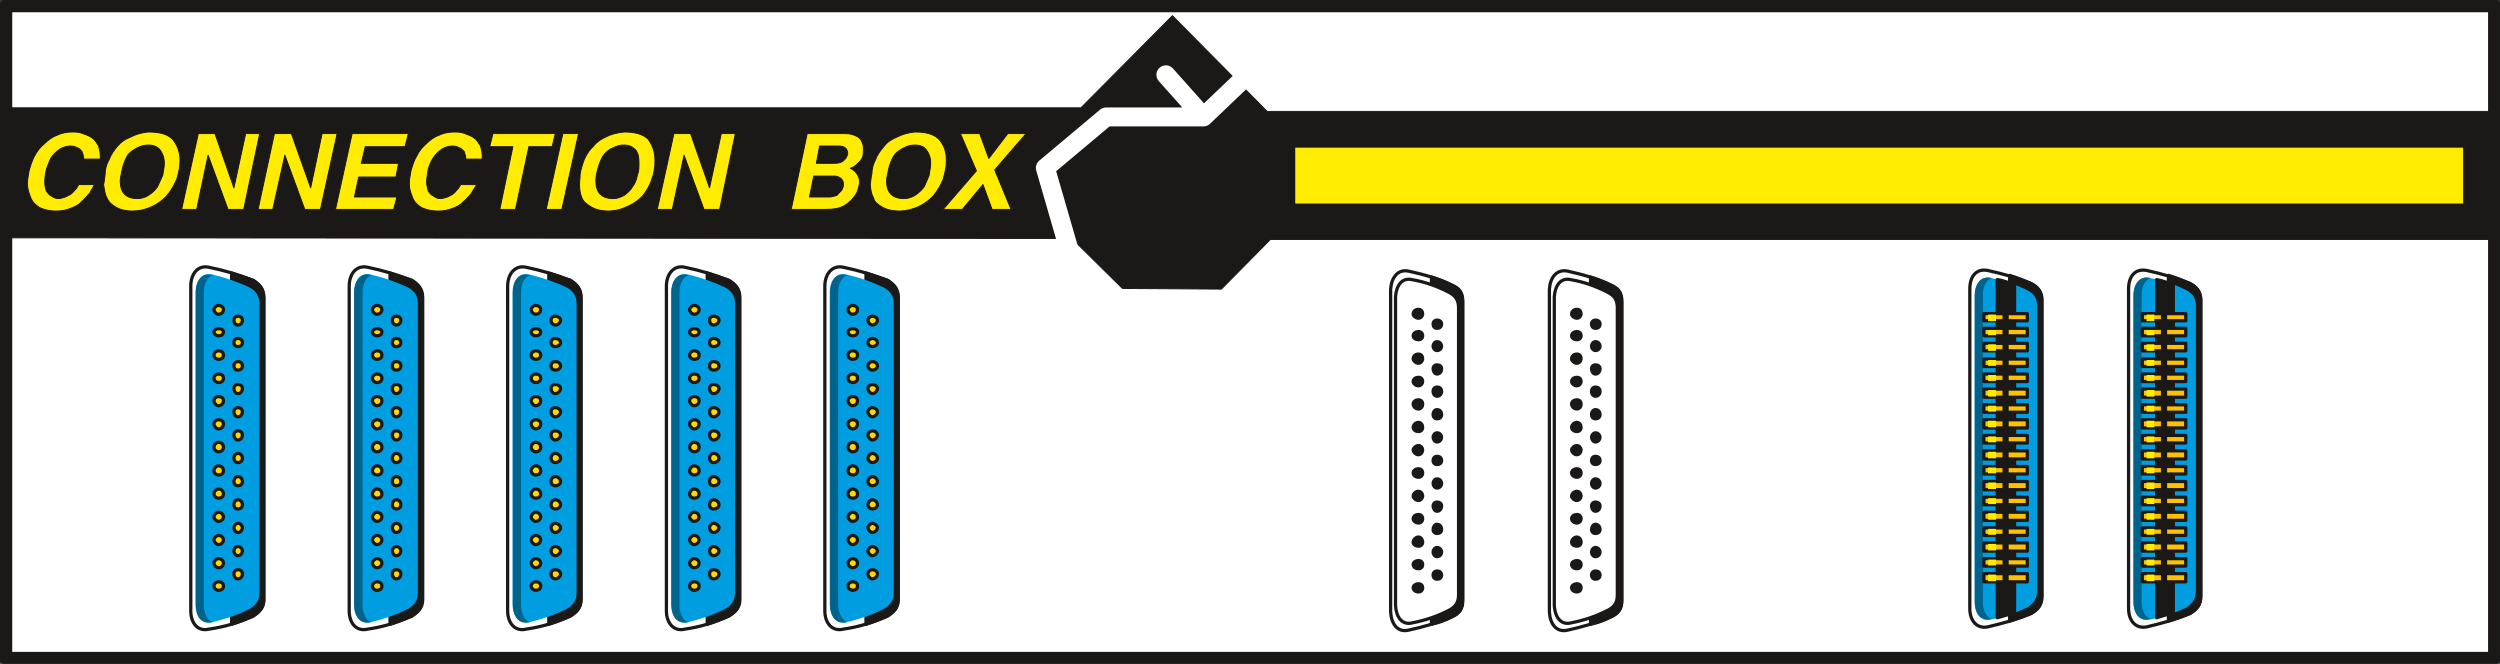<svg xmlns="http://www.w3.org/2000/svg" xml:space="preserve" width="76.53mm" height="76.8" fill-rule="evenodd" stroke-linejoin="round" stroke-width="28.222" preserveAspectRatio="xMidYMid" version="1.2" viewBox="0 0 7653 2032"><rect x="0" y="0" width="7653" height="2032" fill="#333333" stroke="none"/><defs class="ClipPathGroup"><clipPath id="a" clipPathUnits="userSpaceOnUse"><path d="M0 0h7653v2032H0z"/></clipPath></defs><g class="SlideGroup"><g class="Slide" clip-path="url(#a)"><g class="Page"><g class="com.sun.star.drawing.PolyPolygonShape"><path fill="none" d="M-2-2h7659v2038H-2z" class="BoundingBox"/><path fill="#FFF" d="M18 18h7618v1997H18V18Z"/><path fill="none" stroke="#1B1918" stroke-linecap="round" stroke-width="39" d="M18 18h7618v1997H18V18Z"/></g><g class="com.sun.star.drawing.PolyPolygonShape"><path fill="none" d="M16 46h7626v842H16z" class="BoundingBox"/><path fill="#1B1918" d="M18 330h3291l280-282 290 293h3760v392H3889l-150 152-303-2-155-153-3261-2-2-398Z"/><path fill="none" stroke="#1B1918" stroke-linecap="round" stroke-width="3" d="M18 330h3291l280-282 290 293h3760v392H3889l-150 152-303-2-155-153-3261-2-2-398Z"/></g><g fill="none" class="com.sun.star.drawing.PolyLineShape"><path d="M3170 200h653v596h-653z" class="BoundingBox"/><path stroke="#FFF" stroke-linecap="round" stroke-width="58" d="m3793 254-109 104-115-129 115 129h-298l-186 156 73 252"/></g><g class="com.sun.star.drawing.ClosedBezierShape"><path fill="none" d="M82 402h3062v247H82z" class="BoundingBox"/><path fill="#FFEC00" d="M89 523c5-18 10-33 17-46 8-15 18-28 31-38 10-10 23-20 38-25 15-8 33-10 48-10s26 2 36 7c10 3 20 8 28 15 5 5 10 13 15 21 2 10 5 20 5 30v10h-51c0-10-2-15-5-23-5-5-7-10-15-12-5-3-13-5-20-5-13 0-26 5-33 10-11 7-18 15-26 25-7 13-10 23-15 36-3 14-5 26-5 39 0 10 2 20 5 28 5 7 10 13 15 15 8 5 13 8 23 8 5 0 13-3 20-5 5-3 11-5 16-8 7-5 10-10 15-15s7-10 10-15h48c-2 7-10 17-15 27-8 8-15 18-25 26-8 10-21 15-33 20-13 5-26 8-41 8h-8c-17 0-33-5-45-10-13-8-23-18-28-31s-10-25-10-43c0-10 2-23 5-39Zm0 0Zm233 9c0-17 5-32 13-45 5-15 15-28 25-40 11-13 23-21 41-28 15-8 33-13 53-15 36 0 59 7 74 22 15 18 23 38 23 66 0 21-5 40-10 57-8 18-18 36-31 51-12 13-28 25-46 33-17 8-38 13-58 13-23 0-41-5-53-13-13-8-21-15-26-28-7-13-7-25-10-40 3-11 3-21 5-33Zm0 0Zm54-22c-3 16-8 32-8 44 0 36 18 54 53 54 13 0 26-5 33-10 13-8 21-16 28-26 5-10 10-23 16-35 2-14 5-24 5-37 0-18-5-30-13-41-8-10-20-15-36-15-12 0-23 3-33 8s-20 12-28 20c-7 10-12 23-17 38Zm0 0Zm180 131 51-232h51l58 166 36-166h43l-49 232h-48l-61-166-35 166h-46Zm0 0Zm234 0 50-232h52l59 166 35-166h46l-51 232h-48l-61-166-37 166h-45Zm0 0Zm237 0 51-232h172l-10 40h-122l-12 51h114l-8 42h-114l-13 61h130l-10 38h-178Zm0 0Zm231-118c5-18 10-33 18-46 7-15 18-28 30-38 10-10 23-20 38-25 16-8 33-10 49-10 15 0 25 2 35 7 10 3 20 8 28 15 5 5 10 13 15 21 3 10 5 20 5 30v10h-50c0-10-3-15-5-23-6-5-8-10-16-12-5-3-12-5-20-5-13 0-25 5-33 10-10 7-18 15-25 25-8 13-13 23-16 36-2 14-5 26-5 39 0 10 3 20 5 28 5 7 10 13 16 15 7 5 12 8 22 8 6 0 13-3 21-5 5-3 10-5 15-8 8-5 10-10 15-15s8-10 10-15h49c-3 7-11 17-16 27-7 8-15 18-25 26-8 10-20 15-33 20s-25 8-41 8h-7c-18 0-33-5-46-10-13-8-23-18-28-31s-10-25-10-43c0-10 2-23 5-39Zm0 0Zm272 118 40-192h-71l10-40h191l-10 40h-71l-41 192h-48Zm0 0Zm142 0 51-232h48l-51 232h-48Zm0 0Zm104-109c3-17 8-32 13-45 7-15 15-28 28-40 10-13 23-21 38-28 15-8 35-13 56-15 33 0 58 7 73 22 13 18 21 38 21 66 0 21-3 40-10 57-5 18-16 36-28 51-13 13-28 25-49 33-15 8-35 13-55 13-23 0-41-5-54-13s-23-15-28-28-7-25-7-40c0-11 2-21 2-33Zm0 0Zm56-22c-5 16-8 32-8 44 0 36 18 54 54 54 12 0 23-5 33-10 10-8 20-16 25-26 8-10 13-23 15-35 5-14 5-24 5-37 0-18-2-30-10-41-10-10-20-15-38-15-10 0-20 3-30 8-13 5-21 12-28 20-8 10-13 23-18 38Zm0 0Zm180 131 51-232h51l58 166 36-166h43l-48 232h-48l-61-166-36 166h-46Zm0 0Zm410 0 49-232h116c13 0 23 2 33 7 8 3 16 10 18 18 5 8 5 15 5 23 0 7 0 15-2 23-3 7-8 15-15 20-6 8-16 13-23 15 7 3 17 11 20 17 5 7 8 15 8 22v8c-3 13-5 25-13 36-8 12-18 22-31 30-15 10-35 13-58 13h-107Zm0 0Zm87-194-10 53h55c13 0 23-3 28-8 8-7 10-12 13-20 0-18-10-25-28-25h-58Zm0 0Zm-18 92-13 64h61c8 0 15-3 23-5 5-6 10-11 15-16 3-7 5-12 5-17 0-8-2-13-7-18s-13-8-21-8h-63Zm0 0Zm178-7c0-17 5-32 12-45 5-15 16-28 26-40 10-13 23-21 40-28 16-8 33-13 54-15 35 0 58 7 73 22 16 18 23 38 23 66 0 21-5 40-10 57-7 18-18 36-30 51-13 13-28 25-46 33s-38 13-58 13c-23 0-41-5-54-13s-23-15-25-28c-8-13-8-25-10-40 2-11 2-21 5-33Zm0 0Zm53-22c-3 16-8 32-8 44 0 36 18 54 54 54 12 0 25-5 33-10 12-8 20-16 28-26 5-10 10-23 15-35 2-14 5-24 5-37 0-18-5-30-13-41-7-10-20-15-35-15-13 0-23 3-33 8s-21 12-28 20c-8 10-13 23-18 38Zm0 0Zm165 131 102-118-49-114h59l28 76 58-76h56l-96 111 50 121h-58l-28-76-63 76h-59Z"/><path fill="none" stroke="#1B1918" stroke-linecap="round" stroke-width="3" d="M89 523c5-18 10-33 17-46 8-15 18-28 31-38 10-10 23-20 38-25 15-8 33-10 48-10s26 2 36 7c10 3 20 8 28 15 5 5 10 13 15 21 2 10 5 20 5 30v10h-51c0-10-2-15-5-23-5-5-7-10-15-12-5-3-13-5-20-5-13 0-26 5-33 10-11 7-18 15-26 25-7 13-10 23-15 36-3 14-5 26-5 39 0 10 2 20 5 28 5 7 10 13 15 15 8 5 13 8 23 8 5 0 13-3 20-5 5-3 11-5 16-8 7-5 10-10 15-15s7-10 10-15h48c-2 7-10 17-15 27-8 8-15 18-25 26-8 10-21 15-33 20-13 5-26 8-41 8h-8c-17 0-33-5-45-10-13-8-23-18-28-31s-10-25-10-43c0-10 2-23 5-39Zm233 9c0-17 5-32 13-45 5-15 15-28 25-40 11-13 23-21 41-28 15-8 33-13 53-15 36 0 59 7 74 22 15 18 23 38 23 66 0 21-5 40-10 57-8 18-18 36-31 51-12 13-28 25-46 33-17 8-38 13-58 13-23 0-41-5-53-13-13-8-21-15-26-28-7-13-7-25-10-40 3-11 3-21 5-33Z"/><path fill="none" stroke="#1B1918" stroke-linecap="round" stroke-width="3" d="M376 510c-3 16-8 32-8 44 0 36 18 54 53 54 13 0 26-5 33-10 13-8 21-16 28-26 5-10 10-23 16-35 2-14 5-24 5-37 0-18-5-30-13-41-8-10-20-15-36-15-12 0-23 3-33 8s-20 12-28 20c-7 10-12 23-17 38Zm180 131 51-232h51l58 166 36-166h43l-49 232h-48l-61-166-35 166h-46Zm234 0 50-232h52l59 166 35-166h46l-51 232h-48l-61-166-37 166h-45Zm237 0 51-232h172l-10 40h-122l-12 51h114l-8 42h-114l-13 61h130l-10 38h-178Zm231-118c5-18 10-33 18-46 7-15 18-28 30-38 10-10 23-20 38-25 16-8 33-10 49-10 15 0 25 2 35 7 10 3 20 8 28 15 5 5 10 13 15 21 3 10 5 20 5 30v10h-50c0-10-3-15-5-23-6-5-8-10-16-12-5-3-12-5-20-5-13 0-25 5-33 10-10 7-18 15-25 25-8 13-13 23-16 36-2 14-5 26-5 39 0 10 3 20 5 28 5 7 10 13 16 15 7 5 12 8 22 8 6 0 13-3 21-5 5-3 10-5 15-8 8-5 10-10 15-15s8-10 10-15h49c-3 7-11 17-16 27-7 8-15 18-25 26-8 10-20 15-33 20s-25 8-41 8h-7c-18 0-33-5-46-10-13-8-23-18-28-31s-10-25-10-43c0-10 2-23 5-39Zm272 118 40-192h-71l10-40h191l-10 40h-71l-41 192h-48Zm142 0 51-232h48l-51 232h-48Zm104-109c3-17 8-32 13-45 7-15 15-28 28-40 10-13 23-21 38-28 15-8 35-13 56-15 33 0 58 7 73 22 13 18 21 38 21 66 0 21-3 40-10 57-5 18-16 36-28 51-13 13-28 25-49 33-15 8-35 13-55 13-23 0-41-5-54-13s-23-15-28-28-7-25-7-40c0-11 2-21 2-33Z"/><path fill="none" stroke="#1B1918" stroke-linecap="round" stroke-width="3" d="M1832 510c-5 16-8 32-8 44 0 36 18 54 54 54 12 0 23-5 33-10 10-8 20-16 25-26 8-10 13-23 15-35 5-14 5-24 5-37 0-18-2-30-10-41-10-10-20-15-38-15-10 0-20 3-30 8-13 5-21 12-28 20-8 10-13 23-18 38Zm180 131 51-232h51l58 166 36-166h43l-48 232h-48l-61-166-36 166h-46Zm410 0 49-232h116c13 0 23 2 33 7 8 3 16 10 18 18 5 8 5 15 5 23 0 7 0 15-2 23-3 7-8 15-15 20-6 8-16 13-23 15 7 3 17 11 20 17 5 7 8 15 8 22v8c-3 13-5 25-13 36-8 12-18 22-31 30-15 10-35 13-58 13h-107Z"/><path fill="none" stroke="#1B1918" stroke-linecap="round" stroke-width="3" d="m2509 447-10 53h55c13 0 23-3 28-8 8-7 10-12 13-20 0-18-10-25-28-25h-58Zm-18 92-13 64h61c8 0 15-3 23-5 5-6 10-11 15-16 3-7 5-12 5-17 0-8-2-13-7-18s-13-8-21-8h-63Zm178-7c0-17 5-32 12-45 5-15 16-28 26-40 10-13 23-21 40-28 16-8 33-13 54-15 35 0 58 7 73 22 16 18 23 38 23 66 0 21-5 40-10 57-7 18-18 36-30 51-13 13-28 25-46 33s-38 13-58 13c-23 0-41-5-54-13s-23-15-25-28c-8-13-8-25-10-40 2-11 2-21 5-33Z"/><path fill="none" stroke="#1B1918" stroke-linecap="round" stroke-width="3" d="M2722 510c-3 16-8 32-8 44 0 36 18 54 54 54 12 0 25-5 33-10 12-8 20-16 28-26 5-10 10-23 15-35 2-14 5-24 5-37 0-18-5-30-13-41-7-10-20-15-35-15-13 0-23 3-33 8s-21 12-28 20c-8 10-13 23-18 38Zm165 131 102-118-49-114h59l28 76 58-76h56l-96 111 50 121h-58l-28-76-63 76h-59Z"/></g><g class="com.sun.star.drawing.ClosedBezierShape"><path fill="none" d="M578 812h2177v1122H578z" class="BoundingBox"/><path fill="#FFF" d="M2749 1835c0 25-13 38-33 51-44 20-87 33-135 40-33 8-56-18-56-56V876c0-38 23-65 56-58 48 10 91 23 135 40 20 13 33 26 33 54v923Zm0 0Zm-486 0c0 25-12 38-33 51-43 20-86 33-134 40-33 8-56-18-56-56V876c0-38 23-65 56-58 48 10 91 23 134 40 21 13 33 26 33 54v923Zm0 0Zm-485 0c0 25-12 38-33 51-43 20-87 33-135 40-33 8-56-18-56-56V876c0-38 23-65 56-58 48 10 92 23 135 40 21 13 33 26 33 54v923Zm0 0Zm-486 0c0 25-13 38-33 51-43 20-86 33-134 40-34 8-56-18-56-56V876c0-38 22-65 56-58 48 10 91 23 134 40 20 13 33 26 33 54v923Zm0 0Zm-485 0c0 25-13 38-33 51-43 20-86 33-135 40-33 8-55-18-55-56V876c0-38 22-65 55-58 49 10 92 23 135 40 20 13 33 26 33 54v923Z"/><path fill="none" stroke="#1B1918" stroke-linecap="round" stroke-width="10" d="M2749 1835c0 25-13 38-33 51-44 20-87 33-135 40-33 8-56-18-56-56V876c0-38 23-65 56-58 48 10 91 23 135 40 20 13 33 26 33 54v923Zm-486 0c0 25-12 38-33 51-43 20-86 33-134 40-33 8-56-18-56-56V876c0-38 23-65 56-58 48 10 91 23 134 40 21 13 33 26 33 54v923Zm-485 0c0 25-12 38-33 51-43 20-87 33-135 40-33 8-56-18-56-56V876c0-38 23-65 56-58 48 10 92 23 135 40 21 13 33 26 33 54v923Zm-486 0c0 25-13 38-33 51-43 20-86 33-134 40-34 8-56-18-56-56V876c0-38 22-65 56-58 48 10 91 23 134 40 20 13 33 26 33 54v923Zm-485 0c0 25-13 38-33 51-43 20-86 33-135 40-33 8-55-18-55-56V876c0-38 22-65 55-58 49 10 92 23 135 40 20 13 33 26 33 54v923Z"/></g><g class="com.sun.star.drawing.ClosedBezierShape"><path fill="none" d="M704 831h2052v1087H704z" class="BoundingBox"/><path fill="#1B1918" d="M2750 1835c0 25-13 38-33 51-23 10-43 17-66 25V836c23 7 43 15 66 22 20 13 33 26 33 54v923Zm0 0Zm-485 0c0 25-13 38-34 51-23 10-43 17-66 25V836c23 7 43 15 66 22 21 13 34 26 34 54v923Zm0 0Zm-486 0c0 25-13 38-33 51-23 10-43 17-66 25V836c23 7 43 15 66 22 20 13 33 26 33 54v923Zm0 0Zm-485 0c0 25-13 38-33 51-23 10-45 17-67 25V836c22 7 44 15 67 22 20 13 33 26 33 54v923Zm0 0Zm-486 0c0 25-13 38-33 51-23 10-44 17-66 25V836c22 7 43 15 66 22 20 13 33 26 33 54v923Z"/><path fill="none" stroke="#1B1918" stroke-linecap="round" stroke-width="10" d="M2750 1835c0 25-13 38-33 51-23 10-43 17-66 25V836c23 7 43 15 66 22 20 13 33 26 33 54v923Zm-485 0c0 25-13 38-34 51-23 10-43 17-66 25V836c23 7 43 15 66 22 21 13 34 26 34 54v923Zm-486 0c0 25-13 38-33 51-23 10-43 17-66 25V836c23 7 43 15 66 22 20 13 33 26 33 54v923Zm-485 0c0 25-13 38-33 51-23 10-45 17-67 25V836c22 7 44 15 67 22 20 13 33 26 33 54v923Zm-486 0c0 25-13 38-33 51-23 10-44 17-66 25V836c22 7 43 15 66 22 20 13 33 26 33 54v923Z"/></g><g class="com.sun.star.drawing.ClosedBezierShape"><path fill="none" d="M599 839h2139v1068H599z" class="BoundingBox"/><path fill="#009EE0" d="M2736 1814c0 25-11 38-31 50-35 18-73 31-114 41-31 5-51-20-51-56V896c0-38 20-63 51-56 41 10 79 23 114 40 20 11 31 26 31 49v885Zm0 0Zm-486 0c0 25-10 38-30 50-36 18-74 31-114 41-31 5-51-20-51-56V896c0-38 20-63 51-56 40 10 78 23 114 40 20 11 30 26 30 49v885Zm0 0Zm-485 0c0 25-10 38-30 50-36 18-75 31-115 41-31 5-51-20-51-56V896c0-38 20-63 51-56 40 10 79 23 115 40 20 11 30 26 30 49v885Zm0 0Zm-486 0c0 25-10 38-30 50-36 18-74 31-115 41-30 5-50-20-50-56V896c0-38 20-63 50-56 41 10 79 23 115 40 20 11 30 26 30 49v885Zm0 0Zm-485 0c0 25-10 38-30 50-36 18-74 31-115 41-30 5-50-20-50-56V896c0-38 20-63 50-56 41 10 79 23 115 40 20 11 30 26 30 49v885Z"/></g><g class="com.sun.star.drawing.ClosedBezierShape"><path fill="none" d="M599 841h1996v1067H599z" class="BoundingBox"/><path fill="#00638C" d="M2594 1904c-15-2-28-30-28-50V894c0-23 11-48 28-51-38-12-53 23-53 51v957c0 36 18 63 53 53Zm0 0Zm-485 0c-19-2-29-30-29-50V894c0-23 10-48 29-51-39-12-54 23-54 51v957c0 36 18 63 54 53Zm0 0Zm-486 0c-18-2-28-30-28-50V894c0-23 10-48 28-51-38-12-53 23-53 51v957c0 36 18 63 53 53Zm0 0Zm-485 0c-18-2-28-30-28-50V894c0-23 10-48 28-51-38-12-54 23-54 51v957c0 36 18 63 54 53Zm0 0Zm-486 0c-18-2-28-30-28-50V894c0-23 10-48 28-51-38-12-53 23-53 51v957c0 36 17 63 53 53Z"/></g><g class="com.sun.star.drawing.ClosedBezierShape"><path fill="none" d="M650 930h40v884h-40z" class="BoundingBox"/><path fill="#FFD800" d="M655 1794c0-8 8-13 13-13 11 0 16 5 16 13s-5 13-16 13c-5 0-13-5-13-13Zm0 0Zm0-71c0-5 8-13 13-13 11 0 16 8 16 13 0 8-5 15-16 15-5 0-13-7-13-15Zm0 0Zm0-71c0-5 8-13 13-13 11 0 16 8 16 13 0 7-5 15-16 15-5 0-13-8-13-15Zm0 0Zm0-69c0-7 8-15 13-15 11 0 16 8 16 15 0 5-5 13-16 13-5 0-13-8-13-13Zm0 0Zm0-71c0-8 8-15 13-15 11 0 16 7 16 15s-5 13-16 13c-5 0-13-5-13-13Zm0 0Zm0-71c0-8 8-15 13-15 11 0 16 7 16 15s-5 13-16 13c-5 0-13-5-13-13Zm0 0Zm0-72c0-8 8-15 13-15 11 0 16 7 16 15s-5 14-16 14c-5 0-13-6-13-14Zm0 0Zm0-71c0-8 8-13 13-13 11 0 16 5 16 13 0 7-5 15-16 15-5 0-13-8-13-15Zm0 0Zm0-71c0-8 8-13 13-13 11 0 16 5 16 13 0 7-5 15-16 15-5 0-13-8-13-15Zm0 0Zm0-69c0-8 8-13 13-13 11 0 16 5 16 13s-5 13-16 13c-5 0-13-5-13-13Zm0 0Zm0-71c0-8 8-13 13-13 11 0 16 5 16 13s-5 13-16 13c-5 0-13-5-13-13Zm0 0Zm0-71c0-5 8-10 13-10 11 0 16 5 16 10 0 7-5 12-16 12-5 0-13-5-13-12Zm0 0Zm0-69c0-5 8-12 13-12 11 0 16 7 16 12 0 8-5 15-16 15-5 0-13-7-13-15Z"/><path fill="none" stroke="#1B1918" stroke-linecap="round" stroke-width="10" d="M655 1794c0-8 8-13 13-13 11 0 16 5 16 13s-5 13-16 13c-5 0-13-5-13-13Zm0-71c0-5 8-13 13-13 11 0 16 8 16 13 0 8-5 15-16 15-5 0-13-7-13-15Zm0-71c0-5 8-13 13-13 11 0 16 8 16 13 0 7-5 15-16 15-5 0-13-8-13-15Zm0-69c0-7 8-15 13-15 11 0 16 8 16 15 0 5-5 13-16 13-5 0-13-8-13-13Zm0-71c0-8 8-15 13-15 11 0 16 7 16 15s-5 13-16 13c-5 0-13-5-13-13Zm0-71c0-8 8-15 13-15 11 0 16 7 16 15s-5 13-16 13c-5 0-13-5-13-13Zm0-72c0-8 8-15 13-15 11 0 16 7 16 15s-5 14-16 14c-5 0-13-6-13-14Zm0-71c0-8 8-13 13-13 11 0 16 5 16 13 0 7-5 15-16 15-5 0-13-8-13-15Zm0-71c0-8 8-13 13-13 11 0 16 5 16 13 0 7-5 15-16 15-5 0-13-8-13-15Zm0-69c0-8 8-13 13-13 11 0 16 5 16 13s-5 13-16 13c-5 0-13-5-13-13Zm0-71c0-8 8-13 13-13 11 0 16 5 16 13s-5 13-16 13c-5 0-13-5-13-13Zm0-71c0-5 8-10 13-10 11 0 16 5 16 10 0 7-5 12-16 12-5 0-13-5-13-12Zm0-69c0-5 8-12 13-12 11 0 16 7 16 12 0 8-5 15-16 15-5 0-13-7-13-15Z"/></g><g class="com.sun.star.drawing.ClosedBezierShape"><path fill="none" d="M711 963h37v815h-37z" class="BoundingBox"/><path fill="#FFD800" d="M716 1757c0-8 5-13 12-13 9 0 14 5 14 13s-5 15-14 15c-7 0-12-7-12-15Zm0 0Zm0-71c0-5 5-13 12-13 9 0 14 8 14 13 0 7-5 15-14 15-7 0-12-8-12-15Zm0 0Zm0-71c0-5 5-13 12-13 9 0 14 8 14 13 0 7-5 15-14 15-7 0-12-8-12-15Zm0 0Zm0-70c0-8 5-15 12-15 9 0 14 7 14 15s-5 13-14 13c-7 0-12-5-12-13Zm0 0Zm0-71c0-8 5-15 12-15 9 0 14 7 14 15s-5 13-14 13c-7 0-12-5-12-13Zm0 0Zm0-71c0-8 5-15 12-15 9 0 14 7 14 15 0 7-5 13-14 13-7 0-12-6-12-13Zm0 0Zm0-71c0-8 5-13 12-13 9 0 14 5 14 13 0 7-5 15-14 15-7 0-12-8-12-15Zm0 0Zm0-71c0-8 5-13 12-13 9 0 14 5 14 13 0 7-5 15-14 15-7 0-12-8-12-15Zm0 0Zm0-72c0-7 5-12 12-12 9 0 14 5 14 12 0 8-5 16-14 16-7 0-12-8-12-16Zm0 0Zm0-69c0-8 5-13 12-13 9 0 14 5 14 13s-5 13-14 13c-7 0-12-5-12-13Zm0 0Zm0-71c0-8 5-13 12-13 9 0 14 5 14 13 0 7-5 12-14 12-7 0-12-5-12-12Zm0 0Zm0-69c0-7 5-12 12-12 9 0 14 5 14 12 0 8-5 15-14 15-7 0-12-7-12-15Z"/><path fill="none" stroke="#1B1918" stroke-linecap="round" stroke-width="10" d="M716 1757c0-8 5-13 12-13 9 0 14 5 14 13s-5 15-14 15c-7 0-12-7-12-15Zm0-71c0-5 5-13 12-13 9 0 14 8 14 13 0 7-5 15-14 15-7 0-12-8-12-15Zm0-71c0-5 5-13 12-13 9 0 14 8 14 13 0 7-5 15-14 15-7 0-12-8-12-15Zm0-70c0-8 5-15 12-15 9 0 14 7 14 15s-5 13-14 13c-7 0-12-5-12-13Zm0-71c0-8 5-15 12-15 9 0 14 7 14 15s-5 13-14 13c-7 0-12-5-12-13Zm0-71c0-8 5-15 12-15 9 0 14 7 14 15 0 7-5 13-14 13-7 0-12-6-12-13Zm0-71c0-8 5-13 12-13 9 0 14 5 14 13 0 7-5 15-14 15-7 0-12-8-12-15Zm0-71c0-8 5-13 12-13 9 0 14 5 14 13 0 7-5 15-14 15-7 0-12-8-12-15Zm0-72c0-7 5-12 12-12 9 0 14 5 14 12 0 8-5 16-14 16-7 0-12-8-12-16Zm0-69c0-8 5-13 12-13 9 0 14 5 14 13s-5 13-14 13c-7 0-12-5-12-13Zm0-71c0-8 5-13 12-13 9 0 14 5 14 13 0 7-5 12-14 12-7 0-12-5-12-12Zm0-69c0-7 5-12 12-12 9 0 14 5 14 12 0 8-5 15-14 15-7 0-12-7-12-15Z"/></g><g class="com.sun.star.drawing.ClosedBezierShape"><path fill="none" d="M1135 930h40v884h-40z" class="BoundingBox"/><path fill="#FFD800" d="M1140 1794c0-8 8-13 13-13 11 0 16 5 16 13s-5 13-16 13c-5 0-13-5-13-13Zm0 0Zm0-71c0-5 8-13 13-13 11 0 16 8 16 13 0 8-5 15-16 15-5 0-13-7-13-15Zm0 0Zm0-71c0-5 8-13 13-13 11 0 16 8 16 13 0 7-5 15-16 15-5 0-13-8-13-15Zm0 0Zm0-69c0-7 8-15 13-15 11 0 16 8 16 15 0 5-5 13-16 13-5 0-13-8-13-13Zm0 0Zm0-71c0-8 8-15 13-15 11 0 16 7 16 15s-5 13-16 13c-5 0-13-5-13-13Zm0 0Zm0-71c0-8 8-15 13-15 11 0 16 7 16 15s-5 13-16 13c-5 0-13-5-13-13Zm0 0Zm0-72c0-8 8-15 13-15 11 0 16 7 16 15s-5 14-16 14c-5 0-13-6-13-14Zm0 0Zm0-71c0-8 8-13 13-13 11 0 16 5 16 13 0 7-5 15-16 15-5 0-13-8-13-15Zm0 0Zm0-71c0-8 8-13 13-13 11 0 16 5 16 13 0 7-5 15-16 15-5 0-13-8-13-15Zm0 0Zm0-69c0-8 8-13 13-13 11 0 16 5 16 13s-5 13-16 13c-5 0-13-5-13-13Zm0 0Zm0-71c0-8 8-13 13-13 11 0 16 5 16 13s-5 13-16 13c-5 0-13-5-13-13Zm0 0Zm0-71c0-5 8-10 13-10 11 0 16 5 16 10 0 7-5 12-16 12-5 0-13-5-13-12Zm0 0Zm0-69c0-5 8-12 13-12 11 0 16 7 16 12 0 8-5 15-16 15-5 0-13-7-13-15Z"/><path fill="none" stroke="#1B1918" stroke-linecap="round" stroke-width="10" d="M1140 1794c0-8 8-13 13-13 11 0 16 5 16 13s-5 13-16 13c-5 0-13-5-13-13Zm0-71c0-5 8-13 13-13 11 0 16 8 16 13 0 8-5 15-16 15-5 0-13-7-13-15Zm0-71c0-5 8-13 13-13 11 0 16 8 16 13 0 7-5 15-16 15-5 0-13-8-13-15Zm0-69c0-7 8-15 13-15 11 0 16 8 16 15 0 5-5 13-16 13-5 0-13-8-13-13Zm0-71c0-8 8-15 13-15 11 0 16 7 16 15s-5 13-16 13c-5 0-13-5-13-13Zm0-71c0-8 8-15 13-15 11 0 16 7 16 15s-5 13-16 13c-5 0-13-5-13-13Zm0-72c0-8 8-15 13-15 11 0 16 7 16 15s-5 14-16 14c-5 0-13-6-13-14Zm0-71c0-8 8-13 13-13 11 0 16 5 16 13 0 7-5 15-16 15-5 0-13-8-13-15Zm0-71c0-8 8-13 13-13 11 0 16 5 16 13 0 7-5 15-16 15-5 0-13-8-13-15Zm0-69c0-8 8-13 13-13 11 0 16 5 16 13s-5 13-16 13c-5 0-13-5-13-13Zm0-71c0-8 8-13 13-13 11 0 16 5 16 13s-5 13-16 13c-5 0-13-5-13-13Zm0-71c0-5 8-10 13-10 11 0 16 5 16 10 0 7-5 12-16 12-5 0-13-5-13-12Zm0-69c0-5 8-12 13-12 11 0 16 7 16 12 0 8-5 15-16 15-5 0-13-7-13-15Z"/></g><g class="com.sun.star.drawing.ClosedBezierShape"><path fill="none" d="M1196 963h37v815h-37z" class="BoundingBox"/><path fill="#FFD800" d="M1201 1757c0-8 5-13 12-13 9 0 14 5 14 13s-5 15-14 15c-7 0-12-7-12-15Zm0 0Zm0-71c0-5 5-13 12-13 9 0 14 8 14 13 0 7-5 15-14 15-7 0-12-8-12-15Zm0 0Zm0-71c0-5 5-13 12-13 9 0 14 8 14 13 0 7-5 15-14 15-7 0-12-8-12-15Zm0 0Zm0-70c0-8 5-15 12-15 9 0 14 7 14 15s-5 13-14 13c-7 0-12-5-12-13Zm0 0Zm0-71c0-8 5-15 12-15 9 0 14 7 14 15s-5 13-14 13c-7 0-12-5-12-13Zm0 0Zm0-71c0-8 5-15 12-15 9 0 14 7 14 15 0 7-5 13-14 13-7 0-12-6-12-13Zm0 0Zm0-71c0-8 5-13 12-13 9 0 14 5 14 13 0 7-5 15-14 15-7 0-12-8-12-15Zm0 0Zm0-71c0-8 5-13 12-13 9 0 14 5 14 13 0 7-5 15-14 15-7 0-12-8-12-15Zm0 0Zm0-72c0-7 5-12 12-12 9 0 14 5 14 12 0 8-5 16-14 16-7 0-12-8-12-16Zm0 0Zm0-69c0-8 5-13 12-13 9 0 14 5 14 13s-5 13-14 13c-7 0-12-5-12-13Zm0 0Zm0-71c0-8 5-13 12-13 9 0 14 5 14 13 0 7-5 12-14 12-7 0-12-5-12-12Zm0 0Zm0-69c0-7 5-12 12-12 9 0 14 5 14 12 0 8-5 15-14 15-7 0-12-7-12-15Z"/><path fill="none" stroke="#1B1918" stroke-linecap="round" stroke-width="10" d="M1201 1757c0-8 5-13 12-13 9 0 14 5 14 13s-5 15-14 15c-7 0-12-7-12-15Zm0-71c0-5 5-13 12-13 9 0 14 8 14 13 0 7-5 15-14 15-7 0-12-8-12-15Zm0-71c0-5 5-13 12-13 9 0 14 8 14 13 0 7-5 15-14 15-7 0-12-8-12-15Zm0-70c0-8 5-15 12-15 9 0 14 7 14 15s-5 13-14 13c-7 0-12-5-12-13Zm0-71c0-8 5-15 12-15 9 0 14 7 14 15s-5 13-14 13c-7 0-12-5-12-13Zm0-71c0-8 5-15 12-15 9 0 14 7 14 15 0 7-5 13-14 13-7 0-12-6-12-13Zm0-71c0-8 5-13 12-13 9 0 14 5 14 13 0 7-5 15-14 15-7 0-12-8-12-15Zm0-71c0-8 5-13 12-13 9 0 14 5 14 13 0 7-5 15-14 15-7 0-12-8-12-15Zm0-72c0-7 5-12 12-12 9 0 14 5 14 12 0 8-5 16-14 16-7 0-12-8-12-16Zm0-69c0-8 5-13 12-13 9 0 14 5 14 13s-5 13-14 13c-7 0-12-5-12-13Zm0-71c0-8 5-13 12-13 9 0 14 5 14 13 0 7-5 12-14 12-7 0-12-5-12-12Zm0-69c0-7 5-12 12-12 9 0 14 5 14 12 0 8-5 15-14 15-7 0-12-7-12-15Z"/></g><g class="com.sun.star.drawing.ClosedBezierShape"><path fill="none" d="M1621 930h40v884h-40z" class="BoundingBox"/><path fill="#FFD800" d="M1626 1794c0-8 8-13 13-13 11 0 16 5 16 13s-5 13-16 13c-5 0-13-5-13-13Zm0 0Zm0-71c0-5 8-13 13-13 11 0 16 8 16 13 0 8-5 15-16 15-5 0-13-7-13-15Zm0 0Zm0-71c0-5 8-13 13-13 11 0 16 8 16 13 0 7-5 15-16 15-5 0-13-8-13-15Zm0 0Zm0-69c0-7 8-15 13-15 11 0 16 8 16 15 0 5-5 13-16 13-5 0-13-8-13-13Zm0 0Zm0-71c0-8 8-15 13-15 11 0 16 7 16 15s-5 13-16 13c-5 0-13-5-13-13Zm0 0Zm0-71c0-8 8-15 13-15 11 0 16 7 16 15s-5 13-16 13c-5 0-13-5-13-13Zm0 0Zm0-72c0-8 8-15 13-15 11 0 16 7 16 15s-5 14-16 14c-5 0-13-6-13-14Zm0 0Zm0-71c0-8 8-13 13-13 11 0 16 5 16 13 0 7-5 15-16 15-5 0-13-8-13-15Zm0 0Zm0-71c0-8 8-13 13-13 11 0 16 5 16 13 0 7-5 15-16 15-5 0-13-8-13-15Zm0 0Zm0-69c0-8 8-13 13-13 11 0 16 5 16 13s-5 13-16 13c-5 0-13-5-13-13Zm0 0Zm0-71c0-8 8-13 13-13 11 0 16 5 16 13s-5 13-16 13c-5 0-13-5-13-13Zm0 0Zm0-71c0-5 8-10 13-10 11 0 16 5 16 10 0 7-5 12-16 12-5 0-13-5-13-12Zm0 0Zm0-69c0-5 8-12 13-12 11 0 16 7 16 12 0 8-5 15-16 15-5 0-13-7-13-15Z"/><path fill="none" stroke="#1B1918" stroke-linecap="round" stroke-width="10" d="M1626 1794c0-8 8-13 13-13 11 0 16 5 16 13s-5 13-16 13c-5 0-13-5-13-13Zm0-71c0-5 8-13 13-13 11 0 16 8 16 13 0 8-5 15-16 15-5 0-13-7-13-15Zm0-71c0-5 8-13 13-13 11 0 16 8 16 13 0 7-5 15-16 15-5 0-13-8-13-15Zm0-69c0-7 8-15 13-15 11 0 16 8 16 15 0 5-5 13-16 13-5 0-13-8-13-13Zm0-71c0-8 8-15 13-15 11 0 16 7 16 15s-5 13-16 13c-5 0-13-5-13-13Zm0-71c0-8 8-15 13-15 11 0 16 7 16 15s-5 13-16 13c-5 0-13-5-13-13Zm0-72c0-8 8-15 13-15 11 0 16 7 16 15s-5 14-16 14c-5 0-13-6-13-14Zm0-71c0-8 8-13 13-13 11 0 16 5 16 13 0 7-5 15-16 15-5 0-13-8-13-15Zm0-71c0-8 8-13 13-13 11 0 16 5 16 13 0 7-5 15-16 15-5 0-13-8-13-15Zm0-69c0-8 8-13 13-13 11 0 16 5 16 13s-5 13-16 13c-5 0-13-5-13-13Zm0-71c0-8 8-13 13-13 11 0 16 5 16 13s-5 13-16 13c-5 0-13-5-13-13Zm0-71c0-5 8-10 13-10 11 0 16 5 16 10 0 7-5 12-16 12-5 0-13-5-13-12Zm0-69c0-5 8-12 13-12 11 0 16 7 16 12 0 8-5 15-16 15-5 0-13-7-13-15Z"/></g><g class="com.sun.star.drawing.ClosedBezierShape"><path fill="none" d="M1682 963h40v815h-40z" class="BoundingBox"/><path fill="#FFD800" d="M1687 1757c0-8 5-13 13-13s16 5 16 13-8 15-16 15-13-7-13-15Zm0 0Zm0-71c0-5 5-13 13-13s16 8 16 13c0 7-8 15-16 15s-13-8-13-15Zm0 0Zm0-71c0-5 5-13 13-13s16 8 16 13c0 7-8 15-16 15s-13-8-13-15Zm0 0Zm0-70c0-8 5-15 13-15s16 7 16 15-8 13-16 13-13-5-13-13Zm0 0Zm0-71c0-8 5-15 13-15s16 7 16 15-8 13-16 13-13-5-13-13Zm0 0Zm0-71c0-8 5-15 13-15s16 7 16 15c0 7-8 13-16 13s-13-6-13-13Zm0 0Zm0-71c0-8 5-13 13-13s16 5 16 13c0 7-8 15-16 15s-13-8-13-15Zm0 0Zm0-71c0-8 5-13 13-13s16 5 16 13c0 7-8 15-16 15s-13-8-13-15Zm0 0Zm0-72c0-7 5-12 13-12s16 5 16 12c0 8-8 16-16 16s-13-8-13-16Zm0 0Zm0-69c0-8 5-13 13-13s16 5 16 13-8 13-16 13-13-5-13-13Zm0 0Zm0-71c0-8 5-13 13-13s16 5 16 13c0 7-8 12-16 12s-13-5-13-12Zm0 0Zm0-69c0-7 5-12 13-12s16 5 16 12c0 8-8 15-16 15s-13-7-13-15Z"/><path fill="none" stroke="#1B1918" stroke-linecap="round" stroke-width="10" d="M1687 1757c0-8 5-13 13-13s16 5 16 13-8 15-16 15-13-7-13-15Zm0-71c0-5 5-13 13-13s16 8 16 13c0 7-8 15-16 15s-13-8-13-15Zm0-71c0-5 5-13 13-13s16 8 16 13c0 7-8 15-16 15s-13-8-13-15Zm0-70c0-8 5-15 13-15s16 7 16 15-8 13-16 13-13-5-13-13Zm0-71c0-8 5-15 13-15s16 7 16 15-8 13-16 13-13-5-13-13Zm0-71c0-8 5-15 13-15s16 7 16 15c0 7-8 13-16 13s-13-6-13-13Zm0-71c0-8 5-13 13-13s16 5 16 13c0 7-8 15-16 15s-13-8-13-15Zm0-71c0-8 5-13 13-13s16 5 16 13c0 7-8 15-16 15s-13-8-13-15Zm0-72c0-7 5-12 13-12s16 5 16 12c0 8-8 16-16 16s-13-8-13-16Zm0-69c0-8 5-13 13-13s16 5 16 13-8 13-16 13-13-5-13-13Zm0-71c0-8 5-13 13-13s16 5 16 13c0 7-8 12-16 12s-13-5-13-12Zm0-69c0-7 5-12 13-12s16 5 16 12c0 8-8 15-16 15s-13-7-13-15Z"/></g><g class="com.sun.star.drawing.ClosedBezierShape"><path fill="none" d="M2106 930h40v884h-40z" class="BoundingBox"/><path fill="#FFD800" d="M2111 1794c0-8 8-13 13-13 11 0 16 5 16 13s-5 13-16 13c-5 0-13-5-13-13Zm0 0Zm0-71c0-5 8-13 13-13 11 0 16 8 16 13 0 8-5 15-16 15-5 0-13-7-13-15Zm0 0Zm0-71c0-5 8-13 13-13 11 0 16 8 16 13 0 7-5 15-16 15-5 0-13-8-13-15Zm0 0Zm0-69c0-7 8-15 13-15 11 0 16 8 16 15 0 5-5 13-16 13-5 0-13-8-13-13Zm0 0Zm0-71c0-8 8-15 13-15 11 0 16 7 16 15s-5 13-16 13c-5 0-13-5-13-13Zm0 0Zm0-71c0-8 8-15 13-15 11 0 16 7 16 15s-5 13-16 13c-5 0-13-5-13-13Zm0 0Zm0-72c0-8 8-15 13-15 11 0 16 7 16 15s-5 14-16 14c-5 0-13-6-13-14Zm0 0Zm0-71c0-8 8-13 13-13 11 0 16 5 16 13 0 7-5 15-16 15-5 0-13-8-13-15Zm0 0Zm0-71c0-8 8-13 13-13 11 0 16 5 16 13 0 7-5 15-16 15-5 0-13-8-13-15Zm0 0Zm0-69c0-8 8-13 13-13 11 0 16 5 16 13s-5 13-16 13c-5 0-13-5-13-13Zm0 0Zm0-71c0-8 8-13 13-13 11 0 16 5 16 13s-5 13-16 13c-5 0-13-5-13-13Zm0 0Zm0-71c0-5 8-10 13-10 11 0 16 5 16 10 0 7-5 12-16 12-5 0-13-5-13-12Zm0 0Zm0-69c0-5 8-12 13-12 11 0 16 7 16 12 0 8-5 15-16 15-5 0-13-7-13-15Z"/><path fill="none" stroke="#1B1918" stroke-linecap="round" stroke-width="10" d="M2111 1794c0-8 8-13 13-13 11 0 16 5 16 13s-5 13-16 13c-5 0-13-5-13-13Zm0-71c0-5 8-13 13-13 11 0 16 8 16 13 0 8-5 15-16 15-5 0-13-7-13-15Zm0-71c0-5 8-13 13-13 11 0 16 8 16 13 0 7-5 15-16 15-5 0-13-8-13-15Zm0-69c0-7 8-15 13-15 11 0 16 8 16 15 0 5-5 13-16 13-5 0-13-8-13-13Zm0-71c0-8 8-15 13-15 11 0 16 7 16 15s-5 13-16 13c-5 0-13-5-13-13Zm0-71c0-8 8-15 13-15 11 0 16 7 16 15s-5 13-16 13c-5 0-13-5-13-13Zm0-72c0-8 8-15 13-15 11 0 16 7 16 15s-5 14-16 14c-5 0-13-6-13-14Zm0-71c0-8 8-13 13-13 11 0 16 5 16 13 0 7-5 15-16 15-5 0-13-8-13-15Zm0-71c0-8 8-13 13-13 11 0 16 5 16 13 0 7-5 15-16 15-5 0-13-8-13-15Zm0-69c0-8 8-13 13-13 11 0 16 5 16 13s-5 13-16 13c-5 0-13-5-13-13Zm0-71c0-8 8-13 13-13 11 0 16 5 16 13s-5 13-16 13c-5 0-13-5-13-13Zm0-71c0-5 8-10 13-10 11 0 16 5 16 10 0 7-5 12-16 12-5 0-13-5-13-12Zm0-69c0-5 8-12 13-12 11 0 16 7 16 12 0 8-5 15-16 15-5 0-13-7-13-15Z"/></g><g class="com.sun.star.drawing.ClosedBezierShape"><path fill="none" d="M2167 963h40v815h-40z" class="BoundingBox"/><path fill="#FFD800" d="M2172 1757c0-8 5-13 13-13s16 5 16 13-8 15-16 15-13-7-13-15Zm0 0Zm0-71c0-5 5-13 13-13s16 8 16 13c0 7-8 15-16 15s-13-8-13-15Zm0 0Zm0-71c0-5 5-13 13-13s16 8 16 13c0 7-8 15-16 15s-13-8-13-15Zm0 0Zm0-70c0-8 5-15 13-15s16 7 16 15-8 13-16 13-13-5-13-13Zm0 0Zm0-71c0-8 5-15 13-15s16 7 16 15-8 13-16 13-13-5-13-13Zm0 0Zm0-71c0-8 5-15 13-15s16 7 16 15c0 7-8 13-16 13s-13-6-13-13Zm0 0Zm0-71c0-8 5-13 13-13s16 5 16 13c0 7-8 15-16 15s-13-8-13-15Zm0 0Zm0-71c0-8 5-13 13-13s16 5 16 13c0 7-8 15-16 15s-13-8-13-15Zm0 0Zm0-72c0-7 5-12 13-12s16 5 16 12c0 8-8 16-16 16s-13-8-13-16Zm0 0Zm0-69c0-8 5-13 13-13s16 5 16 13-8 13-16 13-13-5-13-13Zm0 0Zm0-71c0-8 5-13 13-13s16 5 16 13c0 7-8 12-16 12s-13-5-13-12Zm0 0Zm0-69c0-7 5-12 13-12s16 5 16 12c0 8-8 15-16 15s-13-7-13-15Z"/><path fill="none" stroke="#1B1918" stroke-linecap="round" stroke-width="10" d="M2172 1757c0-8 5-13 13-13s16 5 16 13-8 15-16 15-13-7-13-15Zm0-71c0-5 5-13 13-13s16 8 16 13c0 7-8 15-16 15s-13-8-13-15Zm0-71c0-5 5-13 13-13s16 8 16 13c0 7-8 15-16 15s-13-8-13-15Zm0-70c0-8 5-15 13-15s16 7 16 15-8 13-16 13-13-5-13-13Zm0-71c0-8 5-15 13-15s16 7 16 15-8 13-16 13-13-5-13-13Zm0-71c0-8 5-15 13-15s16 7 16 15c0 7-8 13-16 13s-13-6-13-13Zm0-71c0-8 5-13 13-13s16 5 16 13c0 7-8 15-16 15s-13-8-13-15Zm0-71c0-8 5-13 13-13s16 5 16 13c0 7-8 15-16 15s-13-8-13-15Zm0-72c0-7 5-12 13-12s16 5 16 12c0 8-8 16-16 16s-13-8-13-16Zm0-69c0-8 5-13 13-13s16 5 16 13-8 13-16 13-13-5-13-13Zm0-71c0-8 5-13 13-13s16 5 16 13c0 7-8 12-16 12s-13-5-13-12Zm0-69c0-7 5-12 13-12s16 5 16 12c0 8-8 15-16 15s-13-7-13-15Z"/></g><g class="com.sun.star.drawing.ClosedBezierShape"><path fill="none" d="M2591 930h40v884h-40z" class="BoundingBox"/><path fill="#FFD800" d="M2596 1794c0-8 8-13 13-13 11 0 16 5 16 13s-5 13-16 13c-5 0-13-5-13-13Zm0 0Zm0-71c0-5 8-13 13-13 11 0 16 8 16 13 0 8-5 15-16 15-5 0-13-7-13-15Zm0 0Zm0-71c0-5 8-13 13-13 11 0 16 8 16 13 0 7-5 15-16 15-5 0-13-8-13-15Zm0 0Zm0-69c0-7 8-15 13-15 11 0 16 8 16 15 0 5-5 13-16 13-5 0-13-8-13-13Zm0 0Zm0-71c0-8 8-15 13-15 11 0 16 7 16 15s-5 13-16 13c-5 0-13-5-13-13Zm0 0Zm0-71c0-8 8-15 13-15 11 0 16 7 16 15s-5 13-16 13c-5 0-13-5-13-13Zm0 0Zm0-72c0-8 8-15 13-15 11 0 16 7 16 15s-5 14-16 14c-5 0-13-6-13-14Zm0 0Zm0-71c0-8 8-13 13-13 11 0 16 5 16 13 0 7-5 15-16 15-5 0-13-8-13-15Zm0 0Zm0-71c0-8 8-13 13-13 11 0 16 5 16 13 0 7-5 15-16 15-5 0-13-8-13-15Zm0 0Zm0-69c0-8 8-13 13-13 11 0 16 5 16 13s-5 13-16 13c-5 0-13-5-13-13Zm0 0Zm0-71c0-8 8-13 13-13 11 0 16 5 16 13s-5 13-16 13c-5 0-13-5-13-13Zm0 0Zm0-71c0-5 8-10 13-10 11 0 16 5 16 10 0 7-5 12-16 12-5 0-13-5-13-12Zm0 0Zm0-69c0-5 8-12 13-12 11 0 16 7 16 12 0 8-5 15-16 15-5 0-13-7-13-15Z"/><path fill="none" stroke="#1B1918" stroke-linecap="round" stroke-width="10" d="M2596 1794c0-8 8-13 13-13 11 0 16 5 16 13s-5 13-16 13c-5 0-13-5-13-13Zm0-71c0-5 8-13 13-13 11 0 16 8 16 13 0 8-5 15-16 15-5 0-13-7-13-15Zm0-71c0-5 8-13 13-13 11 0 16 8 16 13 0 7-5 15-16 15-5 0-13-8-13-15Zm0-69c0-7 8-15 13-15 11 0 16 8 16 15 0 5-5 13-16 13-5 0-13-8-13-13Zm0-71c0-8 8-15 13-15 11 0 16 7 16 15s-5 13-16 13c-5 0-13-5-13-13Zm0-71c0-8 8-15 13-15 11 0 16 7 16 15s-5 13-16 13c-5 0-13-5-13-13Zm0-72c0-8 8-15 13-15 11 0 16 7 16 15s-5 14-16 14c-5 0-13-6-13-14Zm0-71c0-8 8-13 13-13 11 0 16 5 16 13 0 7-5 15-16 15-5 0-13-8-13-15Zm0-71c0-8 8-13 13-13 11 0 16 5 16 13 0 7-5 15-16 15-5 0-13-8-13-15Zm0-69c0-8 8-13 13-13 11 0 16 5 16 13s-5 13-16 13c-5 0-13-5-13-13Zm0-71c0-8 8-13 13-13 11 0 16 5 16 13s-5 13-16 13c-5 0-13-5-13-13Zm0-71c0-5 8-10 13-10 11 0 16 5 16 10 0 7-5 12-16 12-5 0-13-5-13-12Zm0-69c0-5 8-12 13-12 11 0 16 7 16 12 0 8-5 15-16 15-5 0-13-7-13-15Z"/></g><g class="com.sun.star.drawing.ClosedBezierShape"><path fill="none" d="M2652 963h40v815h-40z" class="BoundingBox"/><path fill="#FFD800" d="M2657 1757c0-8 8-13 13-13 8 0 16 5 16 13s-8 15-16 15c-5 0-13-7-13-15Zm0 0Zm0-71c0-5 8-13 13-13 8 0 16 8 16 13 0 7-8 15-16 15-5 0-13-8-13-15Zm0 0Zm0-71c0-5 8-13 13-13 8 0 16 8 16 13 0 7-8 15-16 15-5 0-13-8-13-15Zm0 0Zm0-70c0-8 8-15 13-15 8 0 16 7 16 15s-8 13-16 13c-5 0-13-5-13-13Zm0 0Zm0-71c0-8 8-15 13-15 8 0 16 7 16 15s-8 13-16 13c-5 0-13-5-13-13Zm0 0Zm0-71c0-8 8-15 13-15 8 0 16 7 16 15 0 7-8 13-16 13-5 0-13-6-13-13Zm0 0Zm0-71c0-8 8-13 13-13 8 0 16 5 16 13 0 7-8 15-16 15-5 0-13-8-13-15Zm0 0Zm0-71c0-8 8-13 13-13 8 0 16 5 16 13 0 7-8 15-16 15-5 0-13-8-13-15Zm0 0Zm0-72c0-7 8-12 13-12 8 0 16 5 16 12 0 8-8 16-16 16-5 0-13-8-13-16Zm0 0Zm0-69c0-8 8-13 13-13 8 0 16 5 16 13s-8 13-16 13c-5 0-13-5-13-13Zm0 0Zm0-71c0-8 8-13 13-13 8 0 16 5 16 13 0 7-8 12-16 12-5 0-13-5-13-12Zm0 0Zm0-69c0-7 8-12 13-12 8 0 16 5 16 12 0 8-8 15-16 15-5 0-13-7-13-15Z"/><path fill="none" stroke="#1B1918" stroke-linecap="round" stroke-width="10" d="M2657 1757c0-8 8-13 13-13 8 0 16 5 16 13s-8 15-16 15c-5 0-13-7-13-15Zm0-71c0-5 8-13 13-13 8 0 16 8 16 13 0 7-8 15-16 15-5 0-13-8-13-15Zm0-71c0-5 8-13 13-13 8 0 16 8 16 13 0 7-8 15-16 15-5 0-13-8-13-15Zm0-70c0-8 8-15 13-15 8 0 16 7 16 15s-8 13-16 13c-5 0-13-5-13-13Zm0-71c0-8 8-15 13-15 8 0 16 7 16 15s-8 13-16 13c-5 0-13-5-13-13Zm0-71c0-8 8-15 13-15 8 0 16 7 16 15 0 7-8 13-16 13-5 0-13-6-13-13Zm0-71c0-8 8-13 13-13 8 0 16 5 16 13 0 7-8 15-16 15-5 0-13-8-13-15Zm0-71c0-8 8-13 13-13 8 0 16 5 16 13 0 7-8 15-16 15-5 0-13-8-13-15Zm0-72c0-7 8-12 13-12 8 0 16 5 16 12 0 8-8 16-16 16-5 0-13-8-13-16Zm0-69c0-8 8-13 13-13 8 0 16 5 16 13s-8 13-16 13c-5 0-13-5-13-13Zm0-71c0-8 8-13 13-13 8 0 16 5 16 13 0 7-8 12-16 12-5 0-13-5-13-12Zm0-69c0-7 8-12 13-12 8 0 16 5 16 12 0 8-8 15-16 15-5 0-13-7-13-15Z"/></g><g class="com.sun.star.drawing.ClosedBezierShape"><path fill="none" d="M4252 823h718v1114h-718z" class="BoundingBox"/><path fill="#FFF" d="M4964 1838c0 25-11 40-33 50-41 18-87 31-132 41-34 8-54-18-56-56V886c2-36 22-63 56-56 45 10 91 23 132 43 22 10 33 23 33 51v914Zm0 0Zm-487 0c0 25-10 40-33 50-40 18-86 31-132 41-33 8-53-18-55-56V886c2-36 22-63 55-56 46 10 92 23 132 43 23 10 33 23 33 51v914Z"/><path fill="none" stroke="#1B1918" stroke-linecap="round" stroke-width="10" d="M4964 1838c0 25-11 40-33 50-41 18-87 31-132 41-34 8-54-18-56-56V886c2-36 22-63 56-56 45 10 91 23 132 43 22 10 33 23 33 51v914Zm-487 0c0 25-10 40-33 50-40 18-86 31-132 41-33 8-53-18-55-56V886c2-36 22-63 55-56 46 10 92 23 132 43 23 10 33 23 33 51v914Z"/></g><g class="com.sun.star.drawing.ClosedBezierShape"><path fill="none" d="M4377 843h594v1074h-594z" class="BoundingBox"/><path fill="#1B1918" d="M4965 1838c0 25-10 40-33 50-20 11-41 18-63 23V848c22 7 43 15 63 25 23 10 33 23 33 51v914Zm0 0Zm-487 0c0 25-10 40-33 50-20 11-41 18-63 23V848c22 7 43 15 63 25 23 10 33 23 33 51v914Z"/><path fill="none" stroke="#1B1918" stroke-linecap="round" stroke-width="10" d="M4965 1838c0 25-10 40-33 50-20 11-41 18-63 23V848c22 7 43 15 63 25 23 10 33 23 33 51v914Zm-487 0c0 25-10 40-33 50-20 11-41 18-63 23V848c22 7 43 15 63 25 23 10 33 23 33 51v914Z"/></g><g class="com.sun.star.drawing.ClosedBezierShape"><path fill="none" d="M4267 850h690v1065h-690z" class="BoundingBox"/><path fill="#FFF" d="M4951 1821c0 25-10 38-31 48-35 18-71 30-112 38-30 7-48-18-50-53V909c2-35 20-60 50-53 41 7 77 20 112 38 21 10 31 23 31 48v879Zm0 0Zm-486 0c0 25-11 38-31 48-35 18-71 30-112 38-30 7-48-18-50-53V909c2-35 20-60 50-53 41 7 77 20 112 38 20 10 31 23 31 48v879Z"/><path fill="none" stroke="#1B1918" stroke-linecap="round" stroke-width="10" d="M4951 1821c0 25-10 38-31 48-35 18-71 30-112 38-30 7-48-18-50-53V909c2-35 20-60 50-53 41 7 77 20 112 38 21 10 31 23 31 48v879Zm-486 0c0 25-11 38-31 48-35 18-71 30-112 38-30 7-48-18-50-53V909c2-35 20-60 50-53 41 7 77 20 112 38 20 10 31 23 31 48v879Z"/></g><g class="com.sun.star.drawing.ClosedBezierShape"><path fill="none" d="M4321 942h40v876h-40z" class="BoundingBox"/><path fill="#1B1918" d="M4326 1799c0-7 8-12 16-12s13 5 13 12c0 8-5 13-13 13s-16-5-16-13Zm0 0Zm0-71c0-7 8-12 16-12s13 5 13 12c0 8-5 13-13 13s-16-5-16-13Zm0 0Zm0-68c0-8 8-16 16-16s13 8 13 16c0 7-5 12-13 12s-16-5-16-12Zm0 0Zm0-72c0-8 8-13 16-13s13 5 13 13c0 7-5 13-13 13s-16-6-16-13Zm0 0Zm0-69c0-8 8-15 16-15s13 7 13 15c0 5-5 13-13 13s-16-8-16-13Zm0 0Zm0-71c0-8 8-13 16-13s13 5 13 13c0 7-5 13-13 13s-16-6-16-13Zm0 0Zm0-71c0-5 8-13 16-13s13 8 13 13c0 7-5 15-13 15s-16-8-16-15Zm0 0Zm0-69c0-7 8-15 16-15s13 8 13 15c0 8-5 13-13 13s-16-5-16-13Zm0 0Zm0-71c0-8 8-13 16-13s13 5 13 13-5 15-13 15-16-7-16-15Zm0 0Zm0-69c0-8 8-13 16-13s13 5 13 13c0 6-5 13-13 13s-16-7-16-13Zm0 0Zm0-69c0-10 8-15 16-15s13 5 13 15c0 5-5 13-13 13s-16-8-16-13Zm0 0Zm0-71c0-8 8-13 16-13s13 5 13 13c0 7-5 12-13 12s-16-5-16-12Zm0 0Zm0-66c0-10 8-15 16-15s13 5 13 15c0 5-5 12-13 12s-16-7-16-12Z"/><path fill="none" stroke="#1B1918" stroke-linecap="round" stroke-width="10" d="M4326 1799c0-7 8-12 16-12s13 5 13 12c0 8-5 13-13 13s-16-5-16-13Zm0-71c0-7 8-12 16-12s13 5 13 12c0 8-5 13-13 13s-16-5-16-13Zm0-68c0-8 8-16 16-16s13 8 13 16c0 7-5 12-13 12s-16-5-16-12Zm0-72c0-8 8-13 16-13s13 5 13 13c0 7-5 13-13 13s-16-6-16-13Zm0-69c0-8 8-15 16-15s13 7 13 15c0 5-5 13-13 13s-16-8-16-13Zm0-71c0-8 8-13 16-13s13 5 13 13c0 7-5 13-13 13s-16-6-16-13Zm0-71c0-5 8-13 16-13s13 8 13 13c0 7-5 15-13 15s-16-8-16-15Zm0-69c0-7 8-15 16-15s13 8 13 15c0 8-5 13-13 13s-16-5-16-13Zm0-71c0-8 8-13 16-13s13 5 13 13-5 15-13 15-16-7-16-15Zm0-69c0-8 8-13 16-13s13 5 13 13c0 6-5 13-13 13s-16-7-16-13Zm0-69c0-10 8-15 16-15s13 5 13 15c0 5-5 13-13 13s-16-8-16-13Zm0-71c0-8 8-13 16-13s13 5 13 13c0 7-5 12-13 12s-16-5-16-12Zm0-66c0-10 8-15 16-15s13 5 13 15c0 5-5 12-13 12s-16-7-16-12Z"/></g><g class="com.sun.star.drawing.ClosedBezierShape"><path fill="none" d="M4382 975h37v805h-37z" class="BoundingBox"/><path fill="#1B1918" d="M4387 1760c0-7 5-12 12-12 9 0 14 5 14 12 0 8-5 13-14 13-7 0-12-5-12-13Zm0 0Zm0-71c0-5 5-13 12-13 9 0 14 8 14 13 0 8-5 15-14 15-7 0-12-7-12-15Zm0 0Zm0-68c0-8 5-16 12-16 9 0 14 8 14 16 0 7-5 12-14 12-7 0-12-5-12-12Zm0 0Zm0-72c0-7 5-12 12-12 9 0 14 5 14 12 0 8-5 16-14 16-7 0-12-8-12-16Zm0 0Zm0-68c0-8 5-15 12-15 9 0 14 7 14 15 0 5-5 13-14 13-7 0-12-8-12-13Zm0 0Zm0-71c0-8 5-13 12-13 9 0 14 5 14 13 0 7-5 12-14 12-7 0-12-5-12-12Zm0 0Zm0-72c0-5 5-13 12-13 9 0 14 8 14 13 0 7-5 15-14 15-7 0-12-8-12-15Zm0 0Zm0-69c0-8 5-15 12-15 9 0 14 7 14 15s-5 13-14 13c-7 0-12-5-12-13Zm0 0Zm0-71c0-8 5-13 12-13 9 0 14 5 14 13s-5 15-14 15c-7 0-12-7-12-15Zm0 0Zm0-69c0-7 5-12 12-12 9 0 14 5 14 12 0 8-5 16-14 16-7 0-12-8-12-16Zm0 0Zm0-68c0-8 5-15 12-15 9 0 14 7 14 15 0 5-5 12-14 12-7 0-12-7-12-12Zm0 0Zm0-69c0-7 5-12 12-12 9 0 14 5 14 12 0 8-5 13-14 13-7 0-12-5-12-13Z"/><path fill="none" stroke="#1B1918" stroke-linecap="round" stroke-width="10" d="M4387 1760c0-7 5-12 12-12 9 0 14 5 14 12 0 8-5 13-14 13-7 0-12-5-12-13Zm0-71c0-5 5-13 12-13 9 0 14 8 14 13 0 8-5 15-14 15-7 0-12-7-12-15Zm0-68c0-8 5-16 12-16 9 0 14 8 14 16 0 7-5 12-14 12-7 0-12-5-12-12Zm0-72c0-7 5-12 12-12 9 0 14 5 14 12 0 8-5 16-14 16-7 0-12-8-12-16Zm0-68c0-8 5-15 12-15 9 0 14 7 14 15 0 5-5 13-14 13-7 0-12-8-12-13Zm0-71c0-8 5-13 12-13 9 0 14 5 14 13 0 7-5 12-14 12-7 0-12-5-12-12Zm0-72c0-5 5-13 12-13 9 0 14 8 14 13 0 7-5 15-14 15-7 0-12-8-12-15Zm0-69c0-8 5-15 12-15 9 0 14 7 14 15s-5 13-14 13c-7 0-12-5-12-13Zm0-71c0-8 5-13 12-13 9 0 14 5 14 13s-5 15-14 15c-7 0-12-7-12-15Zm0-69c0-7 5-12 12-12 9 0 14 5 14 12 0 8-5 16-14 16-7 0-12-8-12-16Zm0-68c0-8 5-15 12-15 9 0 14 7 14 15 0 5-5 12-14 12-7 0-12-7-12-12Zm0-69c0-7 5-12 12-12 9 0 14 5 14 12 0 8-5 13-14 13-7 0-12-5-12-13Z"/></g><g class="com.sun.star.drawing.ClosedBezierShape"><path fill="none" d="M4806 942h40v876h-40z" class="BoundingBox"/><path fill="#1B1918" d="M4811 1799c0-7 8-12 16-12s13 5 13 12c0 8-5 13-13 13s-16-5-16-13Zm0 0Zm0-71c0-7 8-12 16-12s13 5 13 12c0 8-5 13-13 13s-16-5-16-13Zm0 0Zm0-68c0-8 8-16 16-16s13 8 13 16c0 7-5 12-13 12s-16-5-16-12Zm0 0Zm0-72c0-8 8-13 16-13s13 5 13 13c0 7-5 13-13 13s-16-6-16-13Zm0 0Zm0-69c0-8 8-15 16-15s13 7 13 15c0 5-5 13-13 13s-16-8-16-13Zm0 0Zm0-71c0-8 8-13 16-13s13 5 13 13c0 7-5 13-13 13s-16-6-16-13Zm0 0Zm0-71c0-5 8-13 16-13s13 8 13 13c0 7-5 15-13 15s-16-8-16-15Zm0 0Zm0-69c0-7 8-15 16-15s13 8 13 15c0 8-5 13-13 13s-16-5-16-13Zm0 0Zm0-71c0-8 8-13 16-13s13 5 13 13-5 15-13 15-16-7-16-15Zm0 0Zm0-69c0-8 8-13 16-13s13 5 13 13c0 6-5 13-13 13s-16-7-16-13Zm0 0Zm0-69c0-10 8-15 16-15s13 5 13 15c0 5-5 13-13 13s-16-8-16-13Zm0 0Zm0-71c0-8 8-13 16-13s13 5 13 13c0 7-5 12-13 12s-16-5-16-12Zm0 0Zm0-66c0-10 8-15 16-15s13 5 13 15c0 5-5 12-13 12s-16-7-16-12Z"/><path fill="none" stroke="#1B1918" stroke-linecap="round" stroke-width="10" d="M4811 1799c0-7 8-12 16-12s13 5 13 12c0 8-5 13-13 13s-16-5-16-13Zm0-71c0-7 8-12 16-12s13 5 13 12c0 8-5 13-13 13s-16-5-16-13Zm0-68c0-8 8-16 16-16s13 8 13 16c0 7-5 12-13 12s-16-5-16-12Zm0-72c0-8 8-13 16-13s13 5 13 13c0 7-5 13-13 13s-16-6-16-13Zm0-69c0-8 8-15 16-15s13 7 13 15c0 5-5 13-13 13s-16-8-16-13Zm0-71c0-8 8-13 16-13s13 5 13 13c0 7-5 13-13 13s-16-6-16-13Zm0-71c0-5 8-13 16-13s13 8 13 13c0 7-5 15-13 15s-16-8-16-15Zm0-69c0-7 8-15 16-15s13 8 13 15c0 8-5 13-13 13s-16-5-16-13Zm0-71c0-8 8-13 16-13s13 5 13 13-5 15-13 15-16-7-16-15Zm0-69c0-8 8-13 16-13s13 5 13 13c0 6-5 13-13 13s-16-7-16-13Zm0-69c0-10 8-15 16-15s13 5 13 15c0 5-5 13-13 13s-16-8-16-13Zm0-71c0-8 8-13 16-13s13 5 13 13c0 7-5 12-13 12s-16-5-16-12Zm0-66c0-10 8-15 16-15s13 5 13 15c0 5-5 12-13 12s-16-7-16-12Z"/></g><g class="com.sun.star.drawing.ClosedBezierShape"><path fill="none" d="M4867 975h37v805h-37z" class="BoundingBox"/><path fill="#1B1918" d="M4872 1760c0-7 5-12 12-12 9 0 14 5 14 12 0 8-5 13-14 13-7 0-12-5-12-13Zm0 0Zm0-71c0-5 5-13 12-13 9 0 14 8 14 13 0 8-5 15-14 15-7 0-12-7-12-15Zm0 0Zm0-68c0-8 5-16 12-16 9 0 14 8 14 16 0 7-5 12-14 12-7 0-12-5-12-12Zm0 0Zm0-72c0-7 5-12 12-12 9 0 14 5 14 12 0 8-5 16-14 16-7 0-12-8-12-16Zm0 0Zm0-68c0-8 5-15 12-15 9 0 14 7 14 15 0 5-5 13-14 13-7 0-12-8-12-13Zm0 0Zm0-71c0-8 5-13 12-13 9 0 14 5 14 13 0 7-5 12-14 12-7 0-12-5-12-12Zm0 0Zm0-72c0-5 5-13 12-13 9 0 14 8 14 13 0 7-5 15-14 15-7 0-12-8-12-15Zm0 0Zm0-69c0-8 5-15 12-15 9 0 14 7 14 15s-5 13-14 13c-7 0-12-5-12-13Zm0 0Zm0-71c0-8 5-13 12-13 9 0 14 5 14 13s-5 15-14 15c-7 0-12-7-12-15Zm0 0Zm0-69c0-7 5-12 12-12 9 0 14 5 14 12 0 8-5 16-14 16-7 0-12-8-12-16Zm0 0Zm0-68c0-8 5-15 12-15 9 0 14 7 14 15 0 5-5 12-14 12-7 0-12-7-12-12Zm0 0Zm0-69c0-7 5-12 12-12 9 0 14 5 14 12 0 8-5 13-14 13-7 0-12-5-12-13Z"/><path fill="none" stroke="#1B1918" stroke-linecap="round" stroke-width="10" d="M4872 1760c0-7 5-12 12-12 9 0 14 5 14 12 0 8-5 13-14 13-7 0-12-5-12-13Zm0-71c0-5 5-13 12-13 9 0 14 8 14 13 0 8-5 15-14 15-7 0-12-7-12-15Zm0-68c0-8 5-16 12-16 9 0 14 8 14 16 0 7-5 12-14 12-7 0-12-5-12-12Zm0-72c0-7 5-12 12-12 9 0 14 5 14 12 0 8-5 16-14 16-7 0-12-8-12-16Zm0-68c0-8 5-15 12-15 9 0 14 7 14 15 0 5-5 13-14 13-7 0-12-8-12-13Zm0-71c0-8 5-13 12-13 9 0 14 5 14 13 0 7-5 12-14 12-7 0-12-5-12-12Zm0-72c0-5 5-13 12-13 9 0 14 8 14 13 0 7-5 15-14 15-7 0-12-8-12-15Zm0-69c0-8 5-15 12-15 9 0 14 7 14 15s-5 13-14 13c-7 0-12-5-12-13Zm0-71c0-8 5-13 12-13 9 0 14 5 14 13s-5 15-14 15c-7 0-12-7-12-15Zm0-69c0-7 5-12 12-12 9 0 14 5 14 12 0 8-5 16-14 16-7 0-12-8-12-16Zm0-68c0-8 5-15 12-15 9 0 14 7 14 15 0 5-5 12-14 12-7 0-12-7-12-12Zm0-69c0-7 5-12 12-12 9 0 14 5 14 12 0 8-5 13-14 13-7 0-12-5-12-13Z"/></g><g class="com.sun.star.drawing.ClosedBezierShape"><path fill="none" d="M6025 822h718v1105h-718z" class="BoundingBox"/><path fill="#FFF" d="M6737 1825c0 27-13 40-33 53-41 18-87 30-132 41-36 7-56-21-56-56V884c0-38 20-63 56-56 45 10 91 23 132 40 20 11 33 26 33 51v906Zm0 0Zm-487 0c0 27-12 40-33 53-40 18-86 30-132 41-35 7-55-21-55-56V884c0-38 20-63 55-56 46 10 92 23 132 40 21 11 33 26 33 51v906Z"/><path fill="none" stroke="#1B1918" stroke-linecap="round" stroke-width="10" d="M6737 1825c0 27-13 40-33 53-41 18-87 30-132 41-36 7-56-21-56-56V884c0-38 20-63 56-56 45 10 91 23 132 40 20 11 33 26 33 51v906Zm-487 0c0 27-12 40-33 53-40 18-86 30-132 41-35 7-55-21-55-56V884c0-38 20-63 55-56 46 10 92 23 132 40 21 11 33 26 33 51v906Z"/></g><g class="com.sun.star.drawing.ClosedBezierShape"><path fill="none" d="M6147 838h596v1069h-596z" class="BoundingBox"/><path fill="#1B1918" d="M6737 1825c0 28-13 41-33 53-23 8-43 16-66 23V843c23 7 43 15 66 25 20 10 33 25 33 51v906Zm0 0Zm-486 0c0 28-13 41-33 53-23 8-44 16-66 23V843c22 7 43 15 66 25 20 10 33 25 33 51v906Z"/><path fill="none" stroke="#1B1918" stroke-linecap="round" stroke-width="10" d="M6737 1825c0 28-13 41-33 53-23 8-43 16-66 23V843c23 7 43 15 66 25 20 10 33 25 33 51v906Zm-486 0c0 28-13 41-33 53-23 8-44 16-66 23V843c22 7 43 15 66 25 20 10 33 25 33 51v906Z"/></g><g class="com.sun.star.drawing.ClosedBezierShape"><path fill="none" d="M6045 849h678v1051h-678z" class="BoundingBox"/><path fill="#009EE0" d="M6722 1808c0 25-10 38-28 51-35 17-73 30-114 38-29 7-49-18-49-54V904c0-35 20-60 49-53 41 7 79 20 114 38 18 10 28 23 28 48v871Zm0 0Zm-486 0c0 25-10 38-29 51-36 17-74 30-114 38-28 7-48-18-48-54V904c0-35 20-60 48-53 40 7 78 20 114 38 19 10 29 23 29 48v871Z"/></g><g class="com.sun.star.drawing.ClosedBezierShape"><path fill="none" d="M6045 849h540v1048h-540z" class="BoundingBox"/><path fill="#00638C" d="M6584 1894c-18-3-28-28-28-48V902c0-23 10-46 28-51-38-9-53 23-53 54v938c0 33 17 61 53 51Zm0 0Zm-486 0c-18-3-28-28-28-48V902c0-23 10-46 28-51-38-9-53 23-53 54v938c0 33 17 61 53 51Z"/></g><g class="com.sun.star.drawing.ClosedBezierShape"><path fill="none" d="M6109 851h550v1046h-550z" class="BoundingBox"/><path fill="#1B1918" d="M6602 1891V856c15 2 33 10 51 15v1005c-18 5-36 10-51 15Zm0 0Zm-488 0V856c17 2 35 10 53 15v1005c-18 5-36 10-53 15Z"/><path fill="none" stroke="#1B1918" stroke-linecap="round" stroke-width="10" d="M6602 1891V856c15 2 33 10 51 15v1005c-18 5-36 10-51 15Zm-488 0V856c17 2 35 10 53 15v1005c-18 5-36 10-53 15Z"/></g><g class="com.sun.star.drawing.PolyPolygonShape"><path fill="none" d="M6068 955h73v832h-73z" class="BoundingBox"/><path fill="#FEC200" d="M6073 982v-22h62v22h-62Zm0 0Zm0 46v-23h62v23h-62Zm0 0Zm0 46v-23h62v23h-62Zm0 0Zm0 48v-23h62v23h-62Zm0 0Zm0 46v-23h62v23h-62Zm0 0Zm0 48v-25h62v25h-62Zm0 0Zm0 46v-23h62v23h-62Zm0 0Zm0 48v-25h62v25h-62Zm0 0Zm0 46v-23h62v23h-62Zm0 0Zm0 49v-25h62v25h-62Zm0 0Zm0 46v-23h62v23h-62Zm0 0Zm0 48v-25h62v25h-62Zm0 0Zm0 46v-23h62v23h-62Zm0 0Zm0 48v-25h62v25h-62Zm0 0Zm0 46v-23h62v23h-62Zm0 0Zm0 48v-25h62v25h-62Zm0 0Zm0 46v-23h62v23h-62Zm0 0Zm0 48v-25h62v25h-62Z"/><path fill="none" stroke="#1B1918" stroke-linecap="round" stroke-width="10" d="M6073 982v-22h62v22h-62Zm0 46v-23h62v23h-62Zm0 46v-23h62v23h-62Zm0 48v-23h62v23h-62Zm0 46v-23h62v23h-62Zm0 48v-25h62v25h-62Zm0 46v-23h62v23h-62Zm0 48v-25h62v25h-62Zm0 46v-23h62v23h-62Zm0 49v-25h62v25h-62Zm0 46v-23h62v23h-62Zm0 48v-25h62v25h-62Zm0 46v-23h62v23h-62Zm0 48v-25h62v25h-62Zm0 46v-23h62v23h-62Zm0 48v-25h62v25h-62Zm0 46v-23h62v23h-62Zm0 48v-25h62v25h-62Z"/></g><g class="com.sun.star.drawing.PolyPolygonShape"><path fill="none" d="M6085 963h26v817h-26z" class="BoundingBox"/><path fill="#FFEC00" d="M6086 1779v-20h24v20h-24Zm0 0Zm0-48v-18h24v18h-24Zm0 0Zm0-46v-20h24v20h-24Zm0 0Zm0-48v-18h24v18h-24Zm0 0Zm0-46v-20h24v20h-24Zm0 0Zm0-48v-18h24v18h-24Zm0 0Zm0-46v-20h24v20h-24Zm0 0Zm0-48v-18h24v18h-24Zm0 0Zm0-46v-20h24v20h-24Zm0 0Zm0-49v-18h24v18h-24Zm0 0Zm0-46v-20h24v20h-24Zm0 0Zm0-48v-18h24v18h-24Zm0 0Zm0-46v-20h24v20h-24Zm0 0Zm0-48v-18h24v18h-24Zm0 0Zm0-46v-18h24v18h-24Zm0 0Zm0-46v-20h24v20h-24Zm0 0Zm0-48v-15h24v15h-24Zm0 0Zm0-43v-20h24v20h-24Z"/></g><g class="com.sun.star.drawing.PolyPolygonShape"><path fill="none" d="M6139 955h73v832h-73z" class="BoundingBox"/><path fill="#FEC200" d="M6206 982v-22h-62v22h62Zm0 0Zm0 46v-23h-62v23h62Zm0 0Zm0 46v-23h-62v23h62Zm0 0Zm0 48v-23h-62v23h62Zm0 0Zm0 46v-23h-62v23h62Zm0 0Zm0 48v-25h-62v25h62Zm0 0Zm0 46v-23h-62v23h62Zm0 0Zm0 48v-25h-62v25h62Zm0 0Zm0 46v-23h-62v23h62Zm0 0Zm0 49v-25h-62v25h62Zm0 0Zm0 46v-23h-62v23h62Zm0 0Zm0 48v-25h-62v25h62Zm0 0Zm0 46v-23h-62v23h62Zm0 0Zm0 48v-25h-62v25h62Zm0 0Zm0 46v-23h-62v23h62Zm0 0Zm0 48v-25h-62v25h62Zm0 0Zm0 46v-23h-62v23h62Zm0 0Zm0 48v-25h-62v25h62Z"/><path fill="none" stroke="#1B1918" stroke-linecap="round" stroke-width="10" d="M6206 982v-22h-62v22h62Zm0 46v-23h-62v23h62Zm0 46v-23h-62v23h62Zm0 48v-23h-62v23h62Zm0 46v-23h-62v23h62Zm0 48v-25h-62v25h62Zm0 46v-23h-62v23h62Zm0 48v-25h-62v25h62Zm0 46v-23h-62v23h62Zm0 49v-25h-62v25h62Zm0 46v-23h-62v23h62Zm0 48v-25h-62v25h62Zm0 46v-23h-62v23h62Zm0 48v-25h-62v25h62Zm0 46v-23h-62v23h62Zm0 48v-25h-62v25h62Zm0 46v-23h-62v23h62Zm0 48v-25h-62v25h62Z"/></g><g class="com.sun.star.drawing.PolyPolygonShape"><path fill="none" d="M6552 955h74v832h-74z" class="BoundingBox"/><path fill="#FEC200" d="M6558 982v-22h62v22h-62Zm0 0Zm0 46v-23h62v23h-62Zm0 0Zm0 46v-23h62v23h-62Zm0 0Zm0 48v-23h62v23h-62Zm0 0Zm0 46v-23h62v23h-62Zm0 0Zm0 48v-25h62v25h-62Zm0 0Zm0 46v-23h62v23h-62Zm0 0Zm0 48v-25h62v25h-62Zm0 0Zm0 46v-23h62v23h-62Zm0 0Zm0 49v-25h62v25h-62Zm0 0Zm0 46v-23h62v23h-62Zm0 0Zm0 48v-25h62v25h-62Zm0 0Zm0 46v-23h62v23h-62Zm0 0Zm0 48v-25h62v25h-62Zm0 0Zm0 46v-23h62v23h-62Zm0 0Zm0 48v-25h62v25h-62Zm0 0Zm0 46v-23h62v23h-62Zm0 0Zm0 48v-25h62v25h-62Z"/><path fill="none" stroke="#1B1918" stroke-linecap="round" stroke-width="10" d="M6558 982v-22h62v22h-62Zm0 46v-23h62v23h-62Zm0 46v-23h62v23h-62Zm0 48v-23h62v23h-62Zm0 46v-23h62v23h-62Zm0 48v-25h62v25h-62Zm0 46v-23h62v23h-62Zm0 48v-25h62v25h-62Zm0 46v-23h62v23h-62Zm0 49v-25h62v25h-62Zm0 46v-23h62v23h-62Zm0 48v-25h62v25h-62Zm0 46v-23h62v23h-62Zm0 48v-25h62v25h-62Zm0 46v-23h62v23h-62Zm0 48v-25h62v25h-62Zm0 46v-23h62v23h-62Zm0 48v-25h62v25h-62Z"/></g><g class="com.sun.star.drawing.PolyPolygonShape"><path fill="none" d="M6570 963h26v817h-26z" class="BoundingBox"/><path fill="#FFEC00" d="M6571 1779v-20h24v20h-24Zm0 0Zm0-48v-18h24v18h-24Zm0 0Zm0-46v-20h24v20h-24Zm0 0Zm0-48v-18h24v18h-24Zm0 0Zm0-46v-20h24v20h-24Zm0 0Zm0-48v-18h24v18h-24Zm0 0Zm0-46v-20h24v20h-24Zm0 0Zm0-48v-18h24v18h-24Zm0 0Zm0-46v-20h24v20h-24Zm0 0Zm0-49v-18h24v18h-24Zm0 0Zm0-46v-20h24v20h-24Zm0 0Zm0-48v-18h24v18h-24Zm0 0Zm0-46v-20h24v20h-24Zm0 0Zm0-48v-18h24v18h-24Zm0 0Zm0-46v-18h24v18h-24Zm0 0Zm0-46v-20h24v20h-24Zm0 0Zm0-48v-15h24v15h-24Zm0 0Zm0-43v-20h24v20h-24Z"/></g><g class="com.sun.star.drawing.PolyPolygonShape"><path fill="none" d="M6624 955h73v832h-73z" class="BoundingBox"/><path fill="#FEC200" d="M6691 982v-22h-62v22h62Zm0 0Zm0 46v-23h-62v23h62Zm0 0Zm0 46v-23h-62v23h62Zm0 0Zm0 48v-23h-62v23h62Zm0 0Zm0 46v-23h-62v23h62Zm0 0Zm0 48v-25h-62v25h62Zm0 0Zm0 46v-23h-62v23h62Zm0 0Zm0 48v-25h-62v25h62Zm0 0Zm0 46v-23h-62v23h62Zm0 0Zm0 49v-25h-62v25h62Zm0 0Zm0 46v-23h-62v23h62Zm0 0Zm0 48v-25h-62v25h62Zm0 0Zm0 46v-23h-62v23h62Zm0 0Zm0 48v-25h-62v25h62Zm0 0Zm0 46v-23h-62v23h62Zm0 0Zm0 48v-25h-62v25h62Zm0 0Zm0 46v-23h-62v23h62Zm0 0Zm0 48v-25h-62v25h62Z"/><path fill="none" stroke="#1B1918" stroke-linecap="round" stroke-width="10" d="M6691 982v-22h-62v22h62Zm0 46v-23h-62v23h62Zm0 46v-23h-62v23h62Zm0 48v-23h-62v23h62Zm0 46v-23h-62v23h62Zm0 48v-25h-62v25h62Zm0 46v-23h-62v23h62Zm0 48v-25h-62v25h62Zm0 46v-23h-62v23h62Zm0 49v-25h-62v25h62Zm0 46v-23h-62v23h62Zm0 48v-25h-62v25h62Zm0 46v-23h-62v23h62Zm0 48v-25h-62v25h62Zm0 46v-23h-62v23h62Zm0 48v-25h-62v25h62Zm0 46v-23h-62v23h62Zm0 48v-25h-62v25h62Z"/></g><g class="com.sun.star.drawing.PolyPolygonShape"><path fill="none" d="M3955 442h3597v192H3955z" class="BoundingBox"/><path fill="#FFEC00" d="M3960 447h3585v181H3960V447Z"/><path fill="none" stroke="#1B1918" stroke-linecap="round" stroke-width="10" d="M3960 447h3585v181H3960V447Z"/></g></g></g></g></svg>
